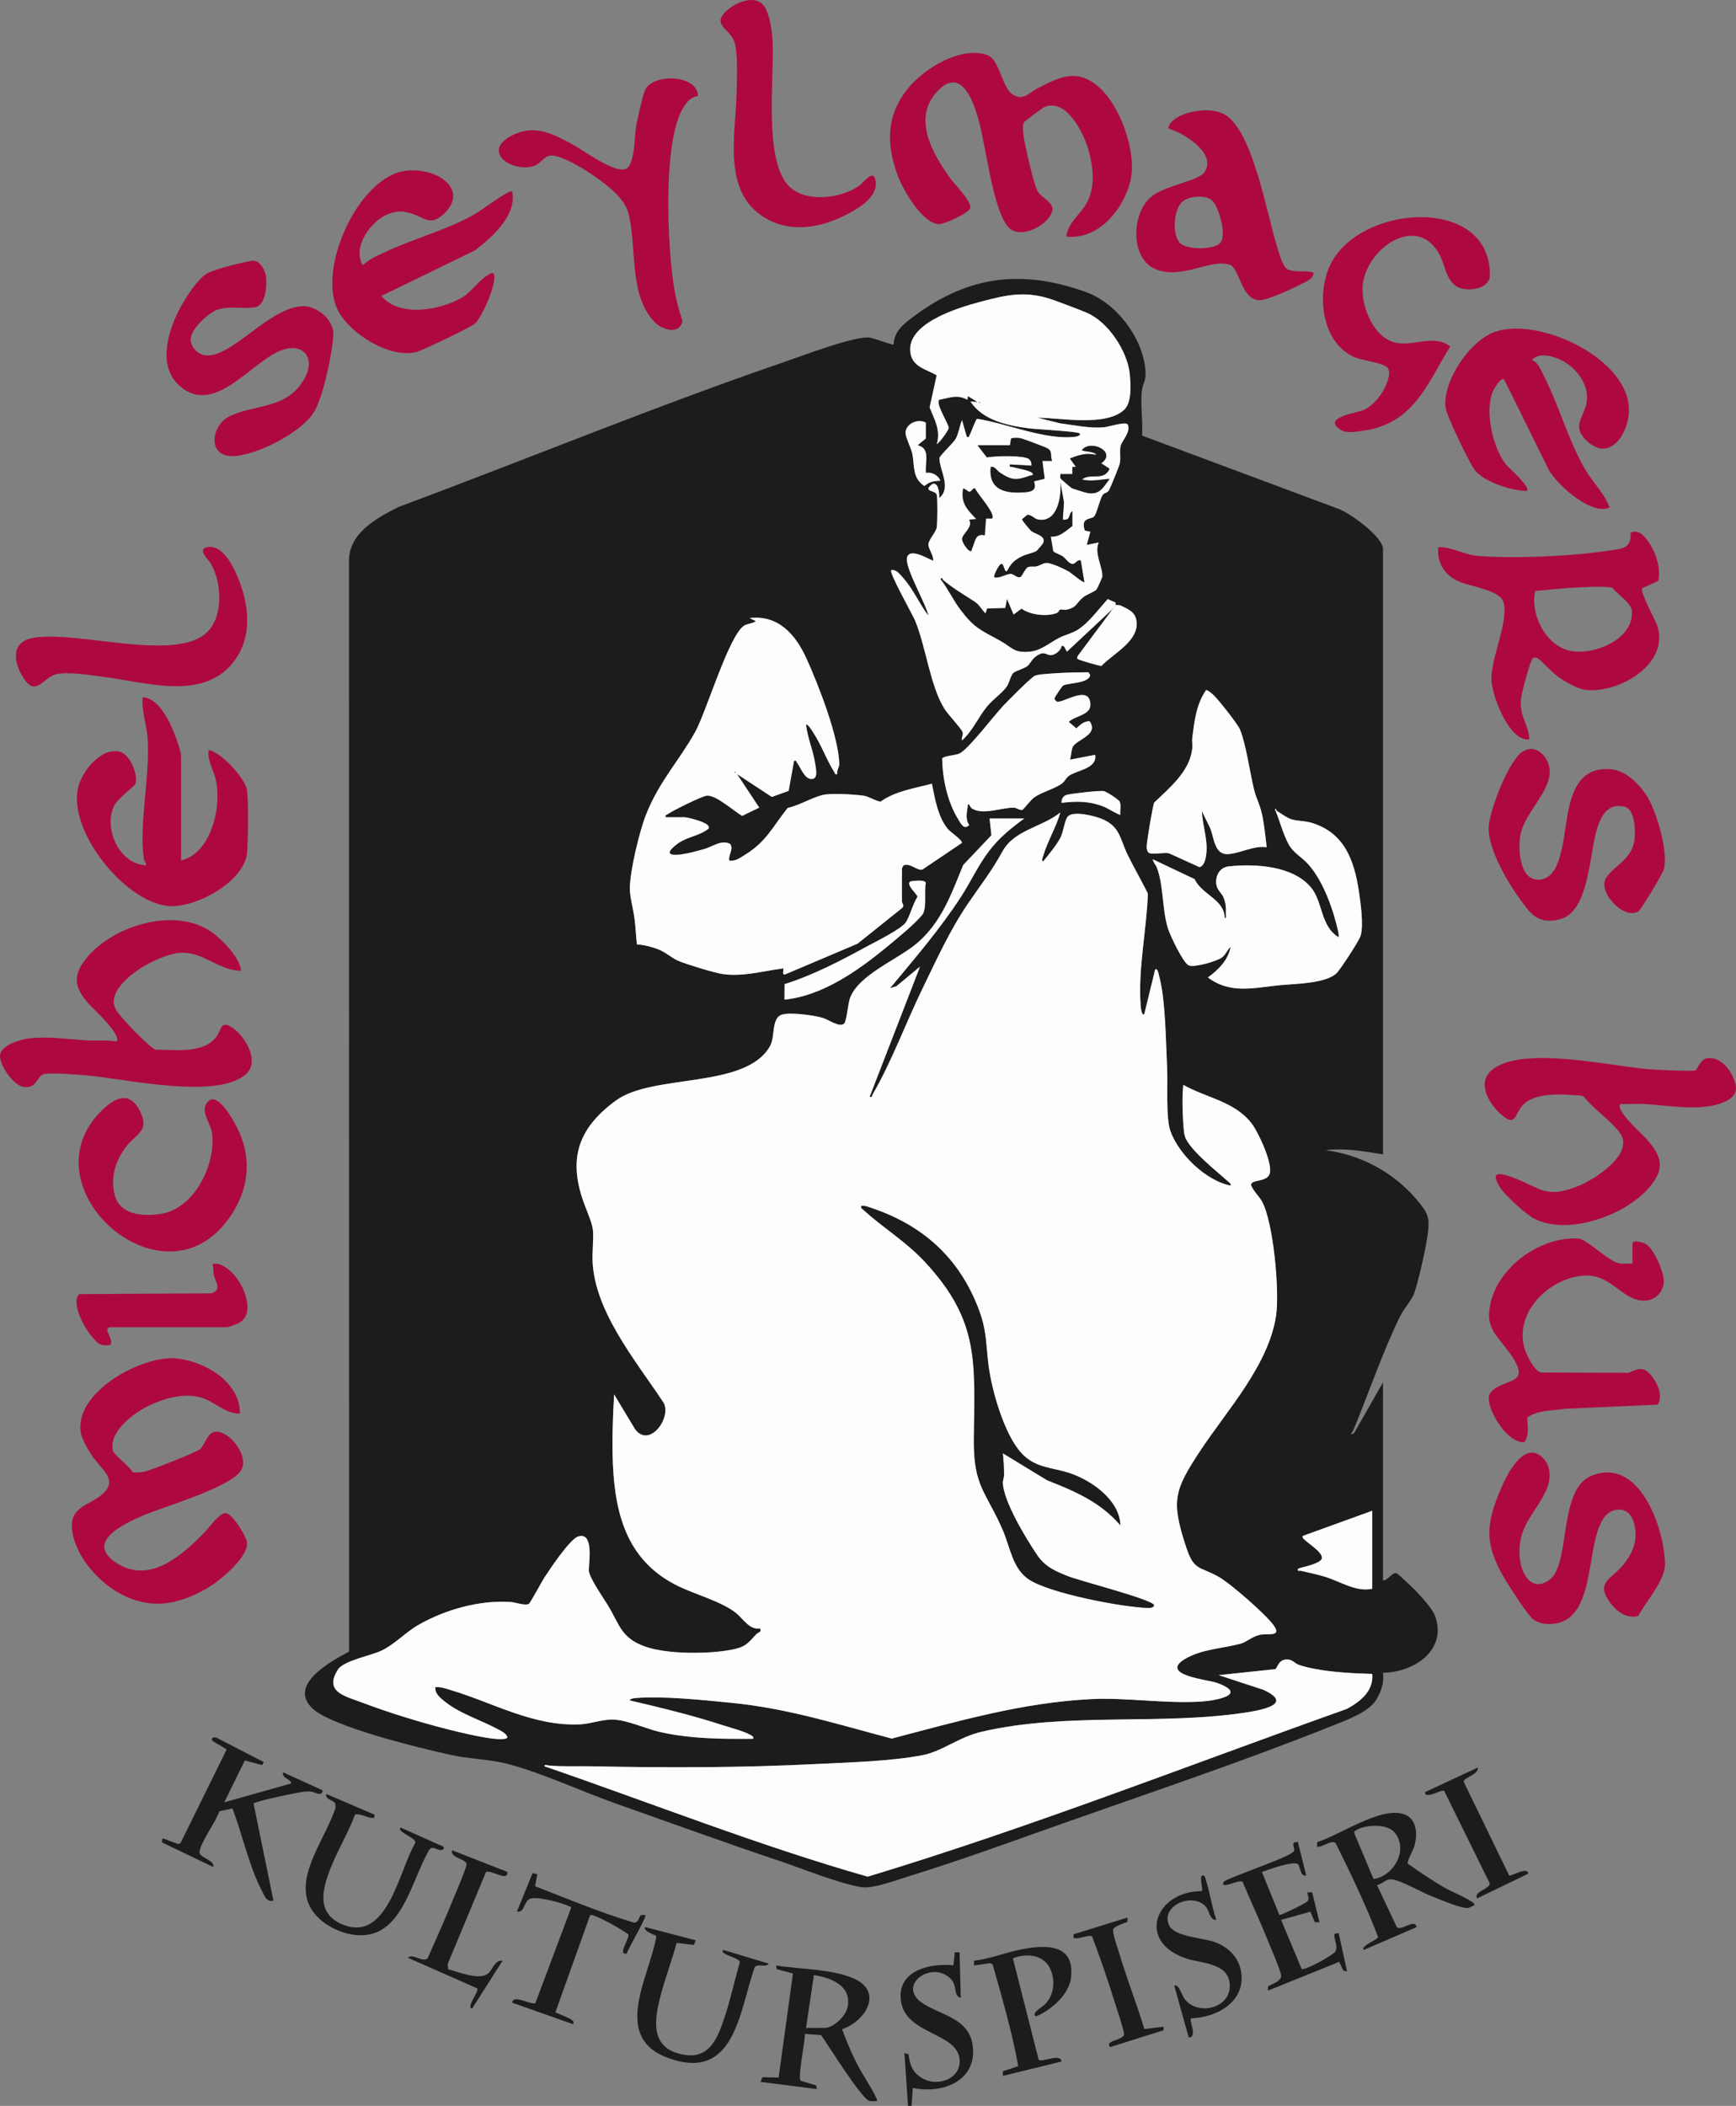 <?xml version="1.0" encoding="UTF-8"?> <svg xmlns="http://www.w3.org/2000/svg" id="Layer_2" data-name="Layer 2" viewBox="0 0 1447.24 1755.13"><rect x="0" y="0" width="1447.24" height="1755.13" fill="#808080" stroke="none"/><defs><style> .cls-1 { fill: #1e1c1b; } .cls-2 { fill: #fefdfd; } .cls-3 { fill: #ae0841; } </style></defs><g id="Layer_1-2" data-name="Layer 1"><g><path class="cls-1" d="M1152.97,1317.12c4.16.28,7.33-6.89,11.29-5.86,1.34.35,13.74,12.28,15.75,14.35,4.63,4.76,13.98,15,16.18,20.8,10.92,28.8-17.65,47.57-43.23,47.72,1.02,8.31-1.44,15.75-5.79,22.7-6.69,10.67-26.2,17.37-37.94,22.07-70.8,28.32-146.6,53.83-218.75,79.25-43.22,15.23-87.28,31.48-131,45-10.01,3.09-31.38,11.11-40.78,9.74-18.25-2.66-49.54-15.44-68.27-21.72-45.83-15.35-91.39-31.93-136.98-48.02-28.26-9.98-64.45-26.81-92.42-33.58-13.9-3.36-30.3-3.68-45.07-6.93-24.24-5.34-100.23-23.57-115.88-39.12-19.97-19.84,16.28-39.15,30.93-47.06l-.08-909.87c.51-22.69,23.29-34.93,41.06-43.94,107.87-40.16,214.52-84.23,323.47-121.53,13.98-4.79,57.8-21.51,69.78-19.74,2.95.44,19,6.49,19.73,5.76.31-11.8,10.08-18.52,18.69-24.82,44.8-32.81,89.12-37.75,141.56-18.93,25.35,9.1,46.97,37.46,49.63,64.37.98,9.92-2.09,11.22-2.9,17.85-1.4,11.43,1,25.68.13,37.43l164.25,61.24c9.36,3.55,36.64,23.14,36.64,33.36v504.5c-15.86-2.63-31.85-5.49-48.01-3.5,28.89,3.61,56.04,18,75.04,39.97,11.27,13.03,12.41,16.31,9.68,33.73-1.79,11.43-7.05,34.57-10.64,45.36-1.8,5.4-8.74,13.07-11.78,19.22-13.97,28.35-25.95,63.16-38.12,92.88-.82,2-1.94,4.05-3.17,5.83l2.84-1.16,24.15-42.35v165ZM929.97,504.12c-.19-.15.25-1.61-.03-1.96-.22-.27-5.38-2.08-6.34-2.97-7.63,8.32-15.66,19.67-25.29,25.77-4.71,2.98-10.47,4.1-15.36,6.64-8.14,4.22-14.81,10.57-24.48,11.51-13.48,1.31-14.67-3.59-24.82-9.16-16.15-8.87-21.45-10.44-33.09-25.91-6.07-8.07-10.32-17.46-16.58-25.42,1.67-2.24,1.81.39,2.12.65,9.65,7.91,16.95,11.89,26.83,18.4,3.39,2.23,5.71,6.62,8.56,9.45l1.48-4,15.07-.43,1.44-7.57,5.51,13.01,6.63-4.9c7.18,5.32,20.62,6.71,28.85,3.88,2.56-.88,2.3-2.79,3.2-3,1.61-.39,3.88.36,5.72-.05,8.8-2.01,7.74-5.62,13.67-10.33,2.65-2.11,9.87-4.89,10.97-6.3.66-.85,4.84-9.9,4.9-10.84.54-8.05-7.03-19.38-2.96-28.45l-9.99,1.99,3-10.99-4.58-.94c-3.96-11.29,5.4-9.24,7.67-11.71s4.96-15.18,7.45-18.31c1.35-1.7,3.3-1.09,4.77-3.31,1.32-1.99,8.74-20.21,9.24-22.68.97-4.85-.33-10,.65-14.35,1.04-4.61,8.94-11.87,5.89-18.12-1.86-2.52-16.09,2.07-19.62,2.39-11.96,1.08-24.82-1.8-36.67-3.3l-18.81-4.67c19.1.05,57.69,7.73,72.53-6.97,6.12-6.06,5.17-21.08,4.34-29.42-1.91-19.09-17.98-43.56-35.9-51.1-7.79-3.28-17.92-7-26-10-23.66-8.8-39.48-5.31-62.99.97-18.35,4.91-64.22,18.47-57.52,44.54,2.57,9.99,13.81,12.07,21.45,16.59l-5.9,26.81c4.12,10.32,9.38,18.93,5.99,30.56,2.43-1.28,9.89-11.59,9.95-13.49.1-3.2-11.18-20.05-7.91-23.47,8.86-1.54,14.67-4.73,23.44-.02l.52-3.02,8,4.99-5.99-.5c10.49,15.83,30.91,20,48.64,22.36,5.69.76,40.89,2.57,42.35,4.16,1.75,1.9-2.78,2.79-3.58,2.88-25.11,2.95-56.89-11.12-81.8-14.97-1.15.18-5.15,11.87-6.36,13.8-.65,1.03.06,1.75-2.25,1.28l-3.99-14c-1.79,4.42-2.97,11.37-5.14,15.37s-13.1,13.74-13.71,16.32c.37,11.1,10.24,24.57-.15,33.31.27-3.15-.51-13.15-5.31-11.89-.77.2-3.51,2.82-3.65,3.46-.71,3.18,6.24,2.21,6.96,5.91s.55,23.13-.07,26.96-6.68,10-6.94,14.13c-.22,3.44,4.5,9.31,3.99,13.42-.84.89-19.63-11.99-21.83-2.3-1.9,8.37,15.94,38.38,17.82,48.3-7.64-9.98-12.54-22.05-21.02-31.47-2.63-2.93-5.73-7.26-9.97-6.52-2.11,1.87,17.82,37.13,19.76,41.73,9.27,22.03,12.66,55.13,24.83,74.17,3.06,4.79,13.51,15.69,14.94,19.11.74,1.77-1.14,4.83-.52,6.97,8.81-7.84,13.65-19.5,21.01-28.48,4.5-5.49,12.67-11.09,16.41-16.59,2.07-3.03,3.37-9.65,5.62-11.38s9.06-3.61,11.48-5.52c1.86-1.47,3.76-5.45,6.44-7.56,8.79-6.88,8.97,0,15.06-1.92,2.81-.89,6.98-4.3,6.98-7.55l2.06.61,2.43,4.37,38.5-35.98-28.84,38.67c-.6,1.05-1.66,2.06-.74,3.38.6.85,18.75,6.12,19.85,5.81,9.3-9.75,29.11-19.58,29.35-34.52.15-9.34-5.17-11.95-12.91-15.57-1.65-.78-4.53-.62-4.72-.77ZM771.83,352.26c-6.44-3.64-16.63.66-16.93,8.38-.15,3.72,4.87,12.95,5.81,18.23,1.73,9.67-.16,19.57,9.89,26.17,4.53-3.72,7.6-4.09,13.37-4.44-1.92-4.54-7.15-7.33-12.02-6.48-1.15-8.53,4.2-20.49-6.99-23.02l6.84-5.64.02-13.2ZM751.97,751.62c-.17-9.32,0-18.68,0-28,0-.37,1.02-1.61,1.17-2.34,5.65-2.5,11.46,4.65,15.84,3.43l32.94-22.21c.49-2.34-9.65-9.17-11.49-11.34-8.49-10.03-11.01-25.48-13.51-38.02-14.25,3.79-30.36,6.1-42.67,14.83-2.08.54-10.33-4.28-13.87-4.78-7.91-1.12-24.27-2.06-31.94-1.11-9.05,1.12-22.22,9.38-31.76,11.24-12.22,15.27-17.77,28.14-35.19,38.81-4.28,2.62-8.16,5.93-13.52,4.98-.87-4.96,3.92-9.22.76-13.76-7.1-3.76-14.47,2.13-20.97,4.04-5.58,1.64-24.37,7.08-28.81,4.25-2.98-1.9,4.69-7.63,6.3-8.76,8.29-5.82,18.29-6.31,25.63-12.44.73-2.76-2.82-4.06-4.7-5.04-2.76-1.43-12.98-4.3-15.7-4.3h-15.5c-.56-2.32.43-1.65,1.26-2.29,3.63-2.84,29.51-15.66,33.28-15.76,7.92-.21,22.12,12.84,29.21,16.91l14.24-6.88-18.51-27.96,29,19.06,14.03-5.06,4.49-25.01c2.3-.58,1.64.44,2.29,1.26,2.72,3.49,6.17,12.96,11.25,13.76,6.98,1.1,4.78-7.88,4.16-12.23-1.59-11.1-6.38-21.62-7.7-32.79,1.37-1.56,5.8,6.12,6.42,7.07,6.54,10.03,11.09,23.01,17.34,32.63.63.97-.11,1.79,2.24,1.29-.58-2.92,1.75-5.77,1.7-8.33-.41-22.64-17.68-66.84-27.52-88.35-8.99-19.64-23.4-36.19-47.17-33.32l4.99,2.48c-.65,1.49-7.09,2.34-9.34,3.66-12.82,7.49-31.75,72.08-41.13,88.87-13.5,24.15-30.14,41.36-41,69-5.44,13.84-13.47,47.16-13.41,61.59.03,6.8,2.78,16.83,3.77,24.02s1.28,14.97,2.14,22.36c5.7.35,12.14,1.93,17.51,3.99,6.73,2.59,11.29,7.32,17.19,9.81,6.64,2.8,30.24,10.03,37.05,10.95,17.01,2.31,33.63-2.65,50.24-4.75.66.66-1.46,5.74,1.49,5.02l60.41-25.6,36.66-29.33c2.97-2.05.45-4.39.43-5.58ZM886.25,571.4c3.7-2.36,21.97-1.63,22.6-8.94l-1.53-2.19c-9.02.15-18.89.17-27.83.86-4,.31-14.25.76-16.88,2.12-3.54,1.82-22.13,20.66-26.14,24.86-7.54,7.89-29.64,37.1-36.95,40.05-3.36,1.35-12.81,1.87-14.06,3.95.33,17.21,4.33,35.92,13.36,50.68,2.18,3.56,4.79,9.25,9.18,4.8-3.7-5.39-1.64-11.48-1-17.47,1.79.55,1.45,2.57,3.6,3.88,9.25,5.63,25.31-1.32,34.82-.83,2.22.12,5.04,2.4,6.91,1.84.68-.2,7.29-8.61,9.72-10.34,6.42-4.55,17.24-7.24,23.29-11.71,2.51-1.86,3.23-4.44,5.7-6.3,6.46-4.85,23.86-5.87,21.95-17.56l-21,4c1.14-3.05,1.03-8.36,2.54-10.95,3.53-6.07,21.79-9.79,13.82-21.12-4.62-.07-7.9,3.11-11.01,5.98l-6.36-5.39c5.51-5.25,18.7-5.64,18.06-15-1.14-16.6-23.68.16-28.04-1.97-.66-.32-1.74-1.53-1.92-2.25-.26-1.03,6.36-10.5,7.18-11.02ZM958.47,711.12c3.73,1.05,11.68-.77,16,0l25.52,11.6c4.18-1.1,5.27-7.6,5.7-11.38,1.31-11.59-3.31-23.59-3.71-35.22l6.74,13.75c3.36,7.47,3.34,22.17,14.47,21.98,9.63-.16,22.15-7.48,32.79-5.73-1.14-9.52-2.07-19.91-4.3-29.21-1.51-6.28-4.68-12.56-6.22-18.78-3.52-14.21-6.59-37.71-11.78-50.22-1.87-4.51-17.22-23.79-21.18-27.82-1.34-1.36-5.3-4.96-7.01-4.99-8.18,11.66-9.72,25.75-11.51,39.53-.41,3.15.31,6.6-.12,9.88-2.43,18.87-18.9,32.03-31.63,44.37-1.35,3.03-6.28,32.84-6.31,36.8-.01,1.86.6,4.89,2.54,5.43ZM933.97,679.12c-.39-3.29.85-7.99-.51-10.98-.82-1.81-11.02-8.32-13.21-8.78-3.33-.7-26.38,1.97-30.56,2.98-3.25.79-4.93,3.53-4.71,6.78,13.08-1.54,23.67-1.51,35.98,3.52,1.85.76,12.51,7.04,13.01,6.48ZM1064.31,675.72c-.52-.33-.18-2.81-1.35-1.09,3.78,8.99,6.63,20.33,11.19,28.81,4.05,7.55,11.09,10.7,16.8,17.2,12.3,14.01,20.54,37.31,24.58,55.42.38,1.68.62,3.32.44,5.05-15.28-9.11-13.03-29.5-23.02-41.47-15.2-18.22-46.57-19.9-68.54-17.59-7.37.78-11.21,7.44-10.46,14.58.55,5.24,4.08,7.01,5.92,11.09,2.04,4.52,2.3,9,2.1,13.91-.05,1.21.76,3.71-.99,3.48-.21-15.6-19.02-19.34-25.08-32.43l-34.93-16.56c.4,2.64,2.48,4.38,3.48,7.01,5.76,15,4.12,34.17,9.25,50.75,1.76,5.7,12.59,28.57,17.29,30.72,4.35,1.98,23.15-3.38,27.49-6.47,3.53-2.52,4.46-6.38,7.48-9.01-2.19,11.1-10.13,19.1-18.97,25.5,18.64,14.13,38.52,8.6,59.48,6.5,12.16-1.22,40.06-1.24,48.34-10.66,3.49-3.97,18.04-26.03,19.45-30.55,2.71-8.68,0-27.58-1.44-37.16-3.88-25.7-11.93-48.51-39.08-56.92-6-1.86-12.26-1.35-17.77-3.23-2.96-1.01-8.69-4.98-11.67-6.9ZM853.97,682.12h-29l1.52,13.97-23.5,24.78c-9.92,24.16-18.01,47.7-38.55,65.23-15.82,13.5-49.11,26.32-55.95,46.05-1.55,4.48-2.71,19.29-4.92,21.07-3.88,3.13-12.86-3.42-17.39-4.81-7.46-2.3-27.19-5-34.27-2.84-9.02,2.75-5.56,18.26-9.91,26.09-20.16,36.23-97.31,22.73-128.51,45.49-32.58,23.77-40.5,50.17-25.54,88.49,8.22,21.05,6.66,17.65,6.02,40-1.27,44.4,36.08,88.14,59.38,123.59,6.49,12.54-11.94,37.92-23.91,21.91l-17.48-29.01c-1.1,19-1.87,39.4-1,58.48,1.99,43.57,12.88,81.12,54.63,101.37,14.3,6.93,35.64,12.63,47.84,22.16,5.99,4.69,11.28,14.45,19.96,12.96,2.29,2.95-1.36,3.24-2.97,4.96-7.13,7.68-9.08,10.59-20.24,12.78-19.29,3.79-54.33,4.01-72.75-2.71-19.55-7.13-20.82-17.79-30.31-33.69-3.83-6.42-16.26-23.88-16.26-29.83,0-6.25,4.44-32.39-8.96-28.06-6.89,2.23-23.84,27.63-28.36,34.65-1.96,3.04-11.51,20.78-12.57,21.42-3.07,1.87-11.43-1.29-15.48-1.54-25.95-1.64-54.39,6.33-76.84,19.23-10.48,6.02-19.75,16.15-30.65,21.35-8.87,4.23-31.49,8.28-36.26,15.74-12.02,18.8,6.03,22.18,20.7,27.73,21.67,8.21,46.83,15.93,69.3,21.7,7.12,1.83,47.7,12.25,51.21,7.27-.19-3.24-5.58-5.7-8.32-7.17-14.42-7.72-31.07-12.6-44.01-22.99-3.67-2.95-8.32-6.58-7.67-11.82,4.54-.46,8.77,1.2,13.02,2.47,35.38,10.57,68.5,30.22,107.47,28.51,9.04-.4,19.03-4.37,27.98-3.98,12.31.54,27.02,7.74,39.52,10.51,25.19,5.56,51.3,5.7,77,5.49.39-1.98-.93-2.38-2.3-3.19-5.16-3.06-16.72-6.04-22.93-8.07-25.49-8.31-51.68-14.6-77.76-20.75.16-1.6,4.3-1.88,5.5-1.98,22.35-1.83,56.05,1.75,78.98,3.99,47.34,4.63,88.44,17.84,134,29.82,54.58-14.31,109.12-30.08,165.96-32.87,29.79-1.46,60.98,3.82,91.09,2.09,12.69-.73,41.39-5.83,13.67-15.77-6.45-2.31-48.53-6.49-26.25-19.81,13.79-8.25,31.34-8.66,46.29-12.71,5.21-1.41,9.46-5.85,15.69-7.31,6.96-1.63,19.56,2.19,11.57-8.47-6.9-9.21-35.78-34.56-45.85-40.15-16.26-9.02-20.22-4.58-26.93-25.07-12.57-38.36-9.68-46.99,11.85-79.68,22.32-33.89,57.04-71.26,63.28-112.72,3-19.93-2.06-77.35-11.68-95.05-2.65-4.88-7.28-8.59-9.19-13.86.13-4.93,13.25-2.09,15.56-9.41,2.68-8.49-9.43-34.6-15.14-41.96-14.29-18.42-37.56-21.16-56.92-32.08-.69,6.71-.76,13.78-.53,20.53.17,5.17.58,18.01,1.82,22.18,3.27,11.02,27.15,29.73,36.13,37.87,1.11,1.01,2.51,1.48,2.09,3.4-20.59-4.06-43.12-25.87-50.17-45.32-4.02-11.09-2.12-38.84-2.78-52.22-1.06-21.27-1.28-57.79-6.71-77.29-.26-.94-1.19-7.1-3.31-5.17l-9.03,36.99c-2.16,2.13-2.89-5.56-2.97-6.51-2.51-29.63,4.97-64.04,5.96-93.91-5.39-10.86-11.49-21.33-16.83-32.22-6.55-13.35-6.17-23.8-21.88-30.12-5.88-2.36-24.02-7.08-28.31-1.53-2.42,3.14-3.41,12.38-5.74,17-3.32,6.58-9.99,14.46-14.71,20.29-1.2-.97-.18-3.55.19-4.81,3.65-12.28,10.81-23.8,14.3-36.19-15.3,12.38-38.32,14.49-48.16,32.33-9.49,17.22-17.8,27.47-28.65,43.35-15.15,22.19-26.29,46.81-38.04,70.96-13.59,27.92-26.31,62.23-41.65,88.38-.76,1.3.18,2.52-2.49,1.96l42.01-108.48-19.69,16.31-5.32,1.68c20.29-24.42,41.68-49.32,59.02-75.98,8.26-12.7,14.74-26.99,24.01-38.99,8.33-10.77,18.07-18.58,28.96-26.54ZM768.62,762.77c4.48-5.29,1.53-19.66,3.22-27.01-.95-2.83-10.14-1.66-12.9-1.18-4.16,2.75,6.06,10.86,5.88,12.85-3.85,6.26-5.78,14.5-9.29,20.74-3.25,5.78-25.35,16.55-32.53,20.47-22.1,12.05-44.88,23.97-68.92,31.58l-.11,12.91c31.64-3.13,61.51-24.27,85.48-44.03,8.42-6.95,22.4-18.33,29.17-26.33ZM1143.97,1259.12l-58,21.01c-.32,1.4.21,1.64.97,2.51,3.21,3.66,15.54,10.68,15.1,15.95-.61,5.1-19.72,7.97-20.08,9.04-.43,2.39,1.11,1.18,2.45,1.51,6.73,1.65,13.43,2.93,20.07,4.96,12.87,3.94,26.16,13.01,39.48,10.02v-65ZM1143.98,1395.12c-15.53-.42-32.95-1.34-48.23-4.27-3.69-.71-9.33-1.98-12.77-3.23-4.09-1.49-5.8-5.19-11.41-4.48-5.97.76-6.92,7.45-8.32,7.98l-47.26,5.01,37.26,12.23c24.97,11.42.23,16.54-12.9,18.63-71.61,11.39-149.85-.35-221.74,16.26-19.31,4.46-32.9,16.33-49.44,19.56-26.13,5.1-60.6,5.99-87.64,7.36-63.02,3.19-125.94,3.23-189,1.92-11.87-.25-23.51.45-35.33-.67-1.1-.1-3.41-1.18-3.2.7,89.67,30.84,178.1,65.91,269.36,91.96,135-40.81,266.5-92.49,399.32-139.76,11.25-5.98,22.65-14.94,21.32-29.19Z"></path><path class="cls-1" d="M928.97,505.12l1-1-1,1Z"></path><path class="cls-1" d="M927.97,507.12l1-2-1,2Z"></path><path class="cls-3" d="M199.98,1178.12c-12.23.36-20.98-10.06-32.2-13.3-13.99-4.04-29.55.23-42.48,6.13-12.65,5.78-34.42,21.52-31.31,37.64.82,4.27,14.38,13.44,16.69,18.54,3.15.12,6.22.13,9.34-.47,5.08-.98,44.32-16.47,46.96-19.04,2.97-2.91,5.4-9.9,8.48-12.52,10.63-9.07,34.45,17.72,25.06,31.06-10,14.2-64.37,29.51-82.53,37.47-13.9,6.1-46.18,20.89-22.74,37.72,28.69,20.6,56.42-5.06,75.76-24.7,3.76-3.82,11.98-16.06,17.38-15.53s16.6,18.85,17.43,23.76c2.16,12.72-23.6,33.41-33.53,39.05-24.22,13.76-46.56,17.87-71.97,4.36-19.24-10.23-39.86-33.91-40.4-56.65-.37-15.62,14.71-17.48,24.54-25.54,15.41-12.64-.4-21.59-7.89-33.06-3.28-5.03-8.48-13.87-9.32-19.67-4.82-33.33,50.76-63.65,79.22-61.23,23.67,2.01,53.88,19.4,53.52,45.99Z"></path><path class="cls-3" d="M888.98,197.12c1.27-12.17,13-19.22,17.87-29.62,6.22-13.28,4.47-27.86.84-41.59s-18.34-44.73-37.06-36.63c-1.64.71-16.7,11.88-17.14,12.86-1.04,2.3-.63,6.76-.39,9.37.68,7.26,9,44.02,12.35,48.64,4.7,6.48,17.08,9.59,9.53,20.48-6.68,9.63-26.71,19.31-35.44,7.43-12.77-17.39-17.63-68.29-24.65-91.35-4.33-14.24-13.9-39.52-31.95-22.11-23.63,22.8-5.61,53.43,9.61,74.45,3.5,4.83,17.74,18.93,16.28,24.35-1.17,4.31-22.01,13.64-26.2,13.44-13.61-.66-29.28-27.87-33.68-39.19-10.31-26.53-10.47-51.26,8.04-74,13.65-16.77,43.63-35.22,65.82-27.86,10.7,3.55,12.25,26.82,21.21,32.79s13.38-1.11,20.93-4.97c18.03-9.22,32.31-16.69,50.03-1.99,18.79,15.58,32.87,54.79,27.52,78.55-5.38,23.89-26.74,50.12-53.53,46.96Z"></path><path class="cls-3" d="M1369.07,490.21c-2.3,2.64,10.76,26.25,12.38,30.93,10.92,31.65-30.66,56.21-57.97,53.96-9.11-.75-19.78-7.5-27-13-3.34-2.55-12.54-12.55-14.53-13.48-1.33-.62-2.75-.96-4.04-.06-2.16,1.5-9.41,29.03-9.84,33.16-1.6,15.29,5.42,20.65,6.85,32.96.29,2.45-2.6,1.6-4.22,1.21-14.38-3.51-27.18-36.65-27.36-50.1-.23-18.07,15.03-49.29,9.85-64.39-3.29-9.58-27.55-12.68-36.49-16.51-12.19-5.21-18.81-15.38-17.74-28.77,10.74-.71,21.13,5.99,31.51,7,29.04,2.82,80.85.47,109.85-4.13,11.01-1.75,19.76-.82,19.08-14.92,6.88-3.86,13.1,4.43,16.37,9.76,5.32,8.67,8.7,20.13,6.71,30.31l-13.41,6.08ZM1318.77,489.41c-12.93.52-26.03,1.89-38.86,3.14-4.35,18.38,7.54,43.04,26.09,49.04,19.94,6.45,56.7-8.17,54.41-32.63-.61-6.52-12.36-13.98-16.46-19.33-8.33-1.03-16.84-.56-25.19-.22Z"></path><path class="cls-3" d="M150.97,717.12c25.83-6.06,34.49-47.06,28.5-69-2.05-7.5-6.79-14.6-5.5-22.99,10.57,1.84,29.77,22.96,31.77,32.72,1.63,7.97,1.18,44.73.11,53.66-2.87,24.04-43.98,45.99-66.28,43.51-36.26-4.03-83.3-62.94-74.33-99.12,3.31-13.36,19.34-33.49,34.76-29.3,8.41,2.29,15.47,19.08,12.81,26.86-.5,1.46-14.22,12-17.03,16.97-10.53,18.67,3.45,50.33,26.18,50.68-.14-2.26-1.69-2.84-2.05-5.44-4.16-30.22,5.44-68.78,3.09-101.09-.81-11.11-5.18-22.13-4.03-33.46,9.71.45,16.61,10.72,21.02,18.47,3.38,5.93,10.97,24.8,10.97,31.03v86.5Z"></path><path class="cls-3" d="M200.97,809.11c-18.6-.15-31.38-16.07-50.54-15.03-8.34.45-20.06,5.52-27.48,9.51-12.19,6.55-36.84,24.5-24.95,39.99,5.63,7.34,19.32,21.67,26.45,27.55,1.67,1.37,3.25,2.85,5.27,3.73,15.66-.06,40.18,3.67,50.69-10.82,4.35-6,3.39-14.19,13.5-7.37,10.33,6.98,22.99,27.87,11.31,38.45-24.42,22.11-102.6,3.45-134.75.99-8.43-.64-25.32-2.07-33.04-1.06-6.81.9-5.97,11.76-16.83,11.01-8.95-.61-21.12-18.14-20.58-26.41.58-8.72,17.63-13.48,24.73-14.28,15.96-1.8,31.91.83,47.73,1.71,8.18.46,16.38-.58,24.49,1.01,5.27-5.32-20.22-28.16-23.51-31.98-11.2-13.03-13.19-22.54-1.9-36.93,22.23-28.32,77.58-45.09,107.88-20.06,8.07,6.66,20.48,19.32,21.52,29.96Z"></path><path class="cls-3" d="M1413.82,891.96c.78-.49,3.86-8.87,8.67-9.81,9.83-1.92,17.69,6.18,21.66,14.3,4.36,8.95,5.11,15.74-4.48,20.87-18.69,10-48.71,3.81-69.15,2.76-6.47-.33-13.07.32-19.55.04-4.9,5,18.17,25.16,21.52,28.99,12.68,14.48,16.16,24.41,2.46,40.48-19.71,23.12-66.76,40.31-95.35,26.41-6.83-3.32-24.27-19.2-28.46-25.5-9.5-14.28-1.74-13.55,10.1-9.14,23.28,8.67,27.46,18.33,55.27,6.79,12.61-5.23,42.46-24.08,35.71-40.77-3.79-9.37-25.26-24.1-31.69-33.31l-2.07-.93c-14.61-1.01-38.8-3.6-49.51,8.46-6.26,7.05-5.2,18.38-17.87,6.92-10.8-9.77-20.88-27.74-5.44-38.23,26.89-18.27,96.26-1.84,128.84.83,5.21.43,37.4,2.09,39.34.85Z"></path><path class="cls-3" d="M1276.97,300.11c4.78,1.19,7.03,7.21,9.18,11.33,13.25,25.41,20.86,54.86,35.3,79.7,6.4,11.01,16.06,19.87,20.52,31.97-1.52.24-2.93.9-4.5,1.03-15.14,1.19-38.5-19.68-46.03-31.98l-37.51-76c-2.91-1.94-8.7,8.25-9.67,10.75-6.41,16.5.23,46.47,11.21,60.23,2.06,2.58,20.92,18.77,17.51,21.98-12.43.16-37.2-7.78-44.19-18.3-4.79-7.21-23.3-44.93-23.84-52.15-1.65-21.94,20.46-54.66,41.06-62.03,36.97-13.23,114.15,22.88,111.96,66.96-.93,18.78-16.5,42.01-35.47,23.51-13.5-13.16-.34-19.89.52-34.45s-11.33-28.98-25-34.07c-6.68-2.49-15.74-4.4-21.04,1.52Z"></path><path class="cls-3" d="M337.73,142.38c12.08-1.65,28.89,1.76,36.67,11.81s.9,20.64-7.94,26.93c-9.03,6.43-14.5-.67-23.74-3.25-7.48-2.09-10.78-2.4-18.29.22-14.73,5.15-31.33,27.94-21.96,43.02,4.89-5.05,12.4-8.15,18.82-11.16,22.6-10.6,47.15-17.13,69.37-28.63,12.29-6.36,22.06-15.42,34.27-21.76l2.06.04c4.16,19.65-16.79,38.17-30.99,49.06l-78.02,37.97c15.01,18.16,48.58,11.87,66.65,1.67,8.36-4.72,13.32-13.49,21.42-18.58,1.23-.78,4.07-3.18,5.44-1.62,3.7,6.49-9.73,36.33-15.48,41.58-3.27,2.98-44.23,22.56-49.23,23.77-21.99,5.33-54.39-14.96-64.64-33.99-18.57-34.46,16.48-111.71,55.58-117.06Z"></path><path class="cls-3" d="M1274.74,624.32c8.51-1.16,15.21,7.1,16.79,14.75,3.85,18.64-20.17,37.2-23.91,56.2-2.31,11.74-1.1,39.14,15.84,37.88,13.03-.97,16.78-17.33,19.05-27.99,5.31-24.94,3.88-67.59,40.96-64.02,12.48,1.2,24.25,13.37,30.31,23.68,7.58,12.89,17.23,45.68,13.25,59.85-.99,3.53-19.14,33.75-21.09,34.91-12.5,7.46-34.43-16.73-26.97-27.97,6.41-9.66,19.34-14.63,22.94-28.05,2.02-7.53,1.93-29.06-7.65-31.23-15.76-3.56-20.69,10.26-23.99,22.58-5.07,18.89-6.27,63.59-28.3,70.7-10.62,3.43-20.13,2.11-27.41-6.58-13.02-15.53-34.07-48.8-33.51-69.25.37-13.55,16.69-56.52,28.58-63.51,1.27-.74,3.72-1.76,5.12-1.95Z"></path><path class="cls-3" d="M210.76,217.31c5.54-.59,10.2,7.52,10.95,12.58.99,6.77.01,24.13-8.45,26.02-9.18,2.05-20.44-1.21-31.1,1.9-8.16,2.38-22.93,16.25-23.23,24.85-.22,6.43,6.23,12.96,12.54,13.51,22.18,1.95,52.92-40.27,81.16-40.97,11.51-.28,25.59,11.28,25.26,23.27-.39,14.41-8.48,51.94-15.73,64.35-10.14,17.34-46.99,36.01-66.71,37.29-23.28,1.51-19.94-25.88-3.48-33.48,22.52-10.4,49.68-5.36,63.18-33.82,6.76-14.26-1.73-25.74-17-22-25.57,6.27-56.06,54.52-85.51,33.14-20.49-14.87-14.47-41.36-5.53-61.19,4.33-9.59,17.13-30.98,26.58-35.42,7.01-3.3,29.36-9.21,37.07-10.03Z"></path><path class="cls-3" d="M1285.63,1214.47c8.14,7.54,7.39,19.44,2.87,28.67-10.02,20.44-23.91,29.46-21.5,55.46,1.2,13,9.61,28.52,24.34,18.37,18.52-12.76,7.23-75.12,35.12-86.88,40.17-16.93,61.18,43.77,61.59,73.5.19,13.75-16.2,31.24-22.27,43.31-10.08,2.26-18.04-3.75-23.63-11.46-11.92-16.44.44-19.06,9.85-29.8s14.74-23.41,9.47-38.52c-4.21-12.04-18.18-11.49-24.69-1.7-16.63,25.02-4.3,93.35-50.33,87.72-2.48-.3-6.49-2.08-8.42-3.58-4.39-3.4-19.86-27.43-23.47-33.53-17.19-29.01-16.19-45.19-3.07-75.9,4.78-11.2,19.04-39.66,34.14-25.67Z"></path><path class="cls-3" d="M1360.97,1053.12v-17.5c1.89-2.07,8.61-.19,10.92,1.08,6.81,3.74,15.14,23.24,15.16,30.92.03,9.62-7.93,16.87-17.42,16.42-17.34-.83-26.75-21.91-48.2-20.95-28.86,1.29-58.78,29.69-50.75,59.83,1.49,5.61,8.09,19.67,14.01,20.99l72.83.26c7.79-3.21,12.08-5.67,18.43,1.48,5.29,5.95,10.95,17.46,6.06,25.02l-77.53,3.47c-10.58,1.75-22.1.87-31.3,7.19.16,7.3,2.06,14.04-2.4,20.62-13.78,1.11-29.87-25.13-29.64-36.35s19.1-12.39,23.54-17.75c7.02-8.48-14.53-29.47-18.9-37.02-5.01-8.66-5.3-14.03-3.36-23.75,6.31-31.62,42.84-57.47,74.81-54.71,9.11,3.8,23.22,17.76,31.69,20.31,3.73,1.12,8.18.15,12.05.45Z"></path><path class="cls-3" d="M1094.98,227.13c.25,5.08-5.74,7.36-9.96,9.54-7.05,3.64-28.59,13.87-35.51,13.5-14.98-.8-16.01-26.95-24.48-29.6-15.82-4.95-38.79,11.94-60.33,4.33-22.94-8.1-21.66-46.74-5.2-60.76,11.12-9.47,39.27-13.14,44.48-20.52,11.11-15.73-17.49-33.03-29.96-36.55.24-5.28,7.33-9.62,11.97-11.44,10.57-4.15,26.45-5.92,36.32.65,22.48,14.97,34.06,82.71,42.17,108.83,1.5,4.82,4.65,17.12,8.78,19.22,6.37,3.23,14.87.67,21.72,2.79ZM985.31,168.46c-6.87,6.84-8.26,26.34-1.91,33.73,5.35,6.22,28.1,6.16,33.64.5,6.02-6.14-.72-29.34-6.05-35.09-5.24-5.67-20.38-4.42-25.69.86Z"></path><path class="cls-3" d="M1156.68,306.4c-3.27-3.98-22.16-6.15-28.39-9.1-25.76-12.18-30.31-49.08-20.81-73.17,21.25-53.84,135.46-63.04,134.59,5.51-.15,11.58-19.96,14.27-28.03,8.91s-9.25-16.24-12.89-24.11c-17.86-38.68-63.03-7.55-65.16,24.19-1.19,17.69,9.78,44.65,29.57,47.4,14.09,1.96,30.89-7.29,43.4,2.65-19.39,31.9-30.82,64.64-72.63,70.29-5.96.81-13.62,2.53-18.86-.85-15.84-10.21,13.8-13.94,19.5-16.51,7.99-3.6,15.58-13.11,18.76-21.24,1.49-3.81,3.88-10.41.95-13.98Z"></path><path class="cls-3" d="M581.92,80.07c-5.34.4-9.03,4.5-11.77,8.73-18.23,28.18-13.75,118.98-7.93,152.57,1.53,8.84,3.99,17.72,6.79,26.25-2.89,11.79-17.14,7.35-23.58.55-21.83-23.04-14.15-63.92-21.76-91.24-3.54-12.71-20.2-24.78-30.98-32.02-7.12-4.79-25.62-16.16-33.88-15.23-5.53.62-8.5,7.19-14.02,8.78-18.59,5.37-43.98-12.46-17.7-25.7,18.3-9.22,33.07-1.63,49.54,7.2,9.76,5.23,34.44,23.99,44.62,20.96,8.09-2.4,7.76-28.09,8.94-35.05,1.09-6.39,5.29-25.02,7.46-30.54,5.58-14.22,44.01-13.64,44.25,4.75Z"></path><path class="cls-3" d="M174.26,917.42c7.87-6.54,20.16,16.16,23.09,21.82,14.74,28.46,9.25,58.38-11.41,82.35-57.1,66.26-167.21-36.66-98.5-98.5,13.05-11.74,23.89-10.95,30.72,6.32,5.26,13.3-5.27,16.52-12.17,25.23-9.27,11.71-14.07,25.61-10.58,40.53,4.05,17.28,22.7,18.73,37.8,16.69,28.74-3.89,47.15-41.49,43.5-67.98-1.09-7.87-11.34-19.08-2.46-26.46Z"></path><path class="cls-3" d="M635.64,3.46c5.65,5.51,7.81,21.4,8.33,29.18,2.01,30.09-8.15,101.85,14.37,123.13,14.28,13.49,43.52,9.56,58.39-1.34,2.84-2.08,10.7-12.91,12.82-5.4,3.82,13.6-11.44,23.13-21.54,28.61-22.18,12.05-48.68,17.46-71.32,3.28-34.42-21.56-23.59-68.16-22.66-102.26.28-10.3,1.52-37.49-2.48-45.61-4.65-9.44-17.95-12.85-6.04-23.91,6.91-6.41,22.07-13.56,30.13-5.7Z"></path><path class="cls-3" d="M171.68,456.33c14.31-4.34,24.48,18.78,28.31,29.28,8.21,22.5,9.85,47.38-6.04,66.99-25.52,31.5-72.4,15.98-106.62,11.66-10.48-1.32-31.49-4.87-40.91-2.19-11.01,3.13-16.51,19.1-26.86,2.96-8.4-13.11-10.99-30.15,8.36-33.46,36.32-6.22,117.24,20.2,144-4,14.59-13.2,13.14-41.96,3.86-57.75-1.96-3.33-11-11.4-4.1-13.49Z"></path><path class="cls-3" d="M91.47,1106.12c-6.11,1.72,4.14,10.43.39,14.89-2.28.21-4.93.44-7.15-.13-8.12-2.11-27.28-32.86-18.78-42.29l110.32-.68c9.2-3.3,3.31-9.22,1.95-15.52-.6-2.79.15-5.95-1.25-8.75,7.16-2.25,15.28,5.2,19.53,10.47,7.3,9.07,15.86,29.79,3.83,37.85-1.47.98-9.57,4.16-10.84,4.16h-98Z"></path><path class="cls-1" d="M1228.97,1588.1c-2.06.35-3.21,1.96-5.48,2.11-5.57.36-23.32-7.19-29.48-9.62-9.2-3.63-23.5-11.94-32.03-14-6.54-1.58-8.33,3.19-14,4.54l16.5,35.01c3.76,3.56,15.08-7.61,16.5-.03l-43.99,19.01c-3.13-3.22,11.21-8.3,11.91-10.65-10.23-26.76-22.68-52.7-35.41-78.35-3.35-3.09-11.05,3.64-15.5,3l.14-3.85c18.91-5.86,51.11-28.69,70.88-23.67,11.67,2.96,12.9,15.68,10.5,25.56-1.41,5.82-5.25,10.5-6.11,15.96,9.84,6.92,19.9,13.71,30.27,19.8,6.55,3.85,18.52,8.44,23.65,12.35,1.12.86,2.05,1.05,1.65,2.83ZM1145.06,1566.03c16.59-2.28,29.34-23.86,17.9-38.41-6.29-8.01-24.44-7.06-32.32-2.33-1.13.68-1.61.82-1.74,2.33l16.15,38.4Z"></path><path class="cls-1" d="M701.99,1691.17c3.23,8.89,7,17.81,11.13,26.31,4.95,10.21,12.26,20.38,16.93,30.07.58,1.21,1.29,2.06.93,3.56-2.03-.1-4.33.38-6.29-.2-6.69-1.97-34.35-46.66-40.21-54.79l-13.48-1c.25,6.32-6.07,35.47-3.57,39.05l12.96,3.86.6,3.08-47-6,1.58-3.89,13.54.32,11.95-86.81-13.47-3.52-.59-3.09c19.75,3.14,46.43,2.8,64.7,10.8,25.26,11.07,9.57,35.99-9.68,42.24ZM671.97,1690.12h15.5c7.54,0,17.98-10.25,19.26-17.74,3.04-17.73-13.85-24-28.24-26.28l-6.52,44.02Z"></path><path class="cls-1" d="M204.1,1467.24l-17.12,34.87,55-15.49c1.46-1.16.87-.95.01-2.03-1.78-2.24-6.88-3.08-6.02-7.48l32.99,15.01c-.57,5.79-6.3,1.49-9.58,1.07-2.02-.26-3.8-.09-5.79.05-4.37.3-41,8.05-42.22,9.84l16.59,81.02c-5.62,1.24-7-3.14-9.18-7.31-10.98-20.94-16.62-47.35-24.94-69.55l-10.92,2.31c-3.23,9.36-14.95,24.57-16.57,33.54-.93,5.18,12.58,6.81,11.62,13.01l-43.03-20.64.55-3.37,13.19,4.86,1.78-.81,38.44-77.93c-.77-1.09-9.65-5.75-11.3-7.03-2.95-2.28,1.05-4.52,4.09-2.29l38.28,19.73-1.52,2.49-14.35-3.88Z"></path><path class="cls-1" d="M311.83,1512.26c.74,1.07.8,3-1.35,2.87-4.92-.28-9.43-3.62-14.42-2.92-5.63,15.04-14.26,29.22-20.26,44.23-7.18,17.93-12.47,38.39,9.82,47.53,37.39,15.32,46.92-44.66,60.31-67.47,2.87-4.63-15.78-9.43-11.95-13.38l32.79,14.7c4.67.98,4.17,4.9-.83,3.88-2.68-.55-5.46-3.28-8.01-.13-16.69,28.45-23.8,81.02-68.73,69.83-7.01-1.74-15.11-5.74-20.7-10.3-32.63-26.7,2.16-65.18,11.3-94.75l-.29-3.23c-1.38-2.79-8.61-3.36-7.53-8l39.85,17.13Z"></path><path class="cls-1" d="M579.98,1617.13l-1.58,3.88-14.31-1.76c-4.08,15.03-9.75,29.79-13.61,44.87-4.76,18.61-8.31,40.58,14.74,47.26,26.19,7.59,33.14-12.52,39.7-32.82,4.57-14.13,7.65-28.91,11.88-43.16.17-3.93-17.63-6.3-13.81-10.27l37.99,11.48c-3.13,3.59-9.21-.6-11.9,3.1-12.74,36.36-16.36,95.56-71.77,75.6-47.85-17.24-16.21-67.03-10.25-100.73l-.18-1.33c-1.64-.6-11.48-4.49-8.88-7.12l42,11Z"></path><path class="cls-1" d="M862.98,1680.12c-2.75-2.95,6.49-7.74,8.52-9.97,6.88-7.59,8.19-17.42,4.95-26.99-4.73-13.99-19.78-15.76-32.06-11.06l21.48,84.44c2.1,2.98,18.25-5.79,19.11,1.59l-48.99,12,.11-3.89,12.77-4.23c-5.17-28.7-13.45-56.85-21.38-84.9l-1.9-.94-13.6,1.95v-3.97c13.58-1.56,26.54-7.02,39.96-9.56,20.07-3.79,43.7-4.66,41.02,23.02-1.12,11.54-10.79,21.83-20.07,27.92-1.48.97-8.83,5.75-9.91,4.58Z"></path><path class="cls-1" d="M1081.97,1535.12l7,28c-5.22.83-4.48-6.47-6.95-9.53-4.17-2.8-24.71,4.68-30.02,6.58l14.59,35.87c1.31.29,21.95-9.76,23.39-11.44,2.21-2.59-.09-4.53.01-7.48l3.93.05,6.06,24.93-3.87-.13-3.69-8.73-24.43,6.87,17.13,40.86c2.6,1.62,25.64-11.15,27.94-14.3,3.22-4.42-2.54-13.48-.09-15.09l3.02-.49,7,32-3.07-.62-3.5-7.42-59.43,24.04.17-3.83c3.48-1.54,10.91-4.22,10.91-8.64,0-3.46-9.56-25.39-11.61-30.49-6.49-16.11-13.93-31.86-20.62-47.88-2.2-1.37-10.86,2.69-14.36,2.86-2.02.1-2.09-1.21-1.49-2.51,1.31-2.83,51.29-19.4,57.38-24.61,3.81-1.82-.98-6.67,1.59-8.42l3.02-.48Z"></path><path class="cls-1" d="M447.98,1562.14l-1.91,9.9c26.96,10.56,53.74,21.66,81.53,30.06,4.41,1.75,5.3-5.05,6.59-5.76.7-.39,3.61-.38,3.79-.21,1.4,1.29-14.29,27.97-15.51,32.02-8.21,1.59,2.87-13.32,1.37-15.87-3.46-3.16-29.7-18.07-31.84-16.15l-28.95,80.9c.43.6,11.21,4.64,13.29,6.23,1.68,1.28,1.94,1.6,1.63,3.86l-50.99-18c.85-7.72,17.21,3.08,19.48.01l29.5-78.59c.43-1.75-.35-1.23-1.24-1.67-6.44-3.19-24.35-7.75-31.3-6.79-7.22,1-5.38,12.44-12.44,11.04l13-32,3.99,1.02Z"></path><path class="cls-1" d="M799.97,1627.12l1,38c-6.49-1.95-2.73-9.82-8.01-15.48-15.58-16.73-46.22,4.93-23.9,19.88,14.82,9.92,38.2,12.28,41.67,34.34,4.74,30.17-24.76,41.65-49.75,36.26l-1.03,14.99h-2.97s-3-43.99-3-43.99l3.49,1c1.04,9.08,3.18,14.92,11.17,19.83,12.52,7.71,32.57.86,31.36-15.32-1.69-22.69-44.4-20.81-48.79-48.26-4.14-25.93,23.55-32.4,43.62-30.4l1.15-10.86h3.99Z"></path><path class="cls-1" d="M1013.97,1600.12c-5.56.34-5.66-7.92-9.07-11.42-11.67-12-37.94.25-30.13,16.14,4.66,9.48,28.22,10.16,38.17,13.82,11.65,4.3,20.4,13.36,21.93,26.07,2.89,24.05-20.9,36.84-41.89,37.39-2.03,1.96,5.74,16.02-1.99,16l-12-42.99c3.04-2.92,6.99,8.68,8.16,10.33,11.4,16.08,42.21,7.76,37.61-14.61-3.02-14.67-23.52-14.75-34.75-18.25-43.07-13.39-27.45-56.5,11.98-56.48,1.15-2.41-2.63-12.33.51-13,2.02-.43,2.26,2.09,2.66,3.32,3.43,10.6,5.18,22.93,8.82,33.67Z"></path><path class="cls-1" d="M422.97,1560.13c.72,8.82-13.83-2.35-17.85.15l-31.91,76.6.36,4.36c8.29,2.16,26.35,9.69,33.45,3.43,3.87-3.41,5.55-11.5,11.95-10.54l-25.48,39.99c-5.21-1.2,6.18-14.45,4.42-16.92l-57.92-25.56c4.09-3.97,12.23,4.33,16.5.49,6.74-15.29,13.68-30.55,19.96-46.04,2.08-5.14,12.6-29.29,12.51-32.53-.11-4.09-14.46-5.46-11.97-11.43l46,18Z"></path><path class="cls-1" d="M939.97,1598.12l-.12,3.87c-2.39.38-11.05,3.78-11.73,5.79-1.03,3.06,3.39,15.11,4.59,19.1,6.49,21.56,14.69,42.67,21.32,64.18l15.95-1.94v2.98s-44.48,14.02-44.48,14.02c-4.94-5.88,10.75-5.37,11.52-10.53.41-2.75-7.31-25.51-8.78-30.24-5.38-17.23-11.32-34.4-17.75-51.27-2.1-2.28-11.69,2.67-15.52,1.03v-2.98s45-14.01,45-14.01Z"></path><path class="cls-1" d="M1231.97,1473.13c1.24,5.38-11.23,8.34-11.86,11.63l37.99,78.29c1.42,1.01,15.89-7.83,15.88-1.43l-42.5,20.52c-3.36-5.74,10.36-7.38,10.47-12.48l-37.99-77.09c-2.34-1.45-16.01,7.57-16,1.07l44.01-20.51Z"></path><path class="cls-2" d="M853.97,682.12c-10.89,7.96-20.63,15.77-28.96,26.54-9.27,11.99-15.75,26.29-24.01,38.99-17.34,26.65-38.73,51.56-59.02,75.98l5.32-1.68,19.69-16.31-42.01,108.48c2.66.56,1.73-.67,2.49-1.96,15.35-26.15,28.07-60.46,41.65-88.38,11.75-24.14,22.89-48.77,38.04-70.96,10.84-15.88,19.16-26.14,28.65-43.35,9.84-17.85,32.86-19.96,48.16-32.33-3.5,12.38-10.65,23.91-14.3,36.19-.38,1.26-1.4,3.84-.19,4.81,4.73-5.82,11.4-13.7,14.71-20.29,2.33-4.62,3.32-13.86,5.74-17,4.29-5.55,22.43-.84,28.31,1.53,15.71,6.32,15.33,16.76,21.88,30.12,5.34,10.89,11.45,21.35,16.83,32.22-.99,29.87-8.47,64.28-5.96,93.91.08.95.82,8.64,2.97,6.51l9.03-36.99c2.12-1.93,3.05,4.23,3.31,5.17,5.43,19.5,5.65,56.02,6.71,77.29.66,13.37-1.24,41.12,2.78,52.22,7.05,19.45,29.58,41.26,50.17,45.32.42-1.92-.98-2.39-2.09-3.4-8.98-8.14-32.86-26.86-36.13-37.87-1.24-4.17-1.65-17.01-1.82-22.18-.22-6.76-.16-13.83.53-20.53,19.36,10.92,42.63,13.66,56.92,32.08,5.72,7.36,17.82,33.47,15.14,41.96-2.31,7.33-15.44,4.49-15.56,9.41,1.91,5.27,6.53,8.97,9.19,13.86,9.62,17.7,14.68,75.12,11.68,95.05-6.24,41.46-40.95,78.84-63.28,112.72-21.53,32.69-24.42,41.31-11.85,79.68,6.71,20.49,10.67,16.05,26.93,25.07,10.08,5.59,38.95,30.94,45.85,40.15,7.99,10.66-4.61,6.85-11.57,8.47-6.23,1.46-10.48,5.9-15.69,7.31-14.95,4.05-32.51,4.46-46.29,12.71-22.27,13.32,19.8,17.5,26.25,19.81,27.72,9.94-.98,15.04-13.67,15.77-30.11,1.73-61.3-3.55-91.09-2.09-56.84,2.79-111.38,18.56-165.96,32.87-45.57-11.98-86.66-25.2-134-29.82-22.93-2.24-56.63-5.82-78.98-3.99-1.2.1-5.35.38-5.5,1.98,26.08,6.15,52.27,12.43,77.76,20.75,6.21,2.03,17.78,5.01,22.93,8.07,1.37.81,2.69,1.21,2.3,3.19-25.7.21-51.82.08-77-5.49-12.5-2.76-27.21-9.96-39.52-10.51-8.95-.39-18.94,3.58-27.98,3.98-38.97,1.71-72.1-17.93-107.47-28.51-4.25-1.27-8.48-2.93-13.02-2.47-.65,5.24,4,8.88,7.67,11.82,12.93,10.39,29.59,15.27,44.01,22.99,2.73,1.46,8.12,3.93,8.32,7.17-3.52,4.97-44.09-5.45-51.21-7.27-22.47-5.77-47.63-13.49-69.3-21.7-14.67-5.56-32.72-8.93-20.7-27.73,4.77-7.46,27.39-11.51,36.26-15.74,10.9-5.2,20.17-15.33,30.65-21.35,22.45-12.9,50.89-20.86,76.84-19.23,4.05.26,12.41,3.41,15.48,1.54,1.06-.65,10.61-18.38,12.57-21.42,4.53-7.02,21.47-32.42,28.36-34.65,13.4-4.33,8.97,21.81,8.96,28.06,0,5.96,12.43,23.42,16.26,29.83,9.49,15.9,10.76,26.57,30.31,33.69,18.41,6.71,53.46,6.49,72.75,2.71,11.17-2.19,13.11-5.1,20.24-12.78,1.6-1.73,5.25-2.02,2.97-4.96-8.68,1.49-13.96-8.27-19.96-12.96-12.2-9.54-33.54-15.23-47.84-22.16-41.75-20.24-52.64-57.8-54.63-101.37-.87-19.08-.1-39.48,1-58.48l17.48,29.01c11.97,16.02,30.4-9.37,23.91-21.91-23.31-35.46-60.65-79.2-59.38-123.59.64-22.35,2.2-18.94-6.02-40-14.97-38.33-7.04-64.72,25.54-88.49,31.2-22.76,108.35-9.26,128.51-45.49,4.35-7.82.89-23.33,9.91-26.09,7.08-2.16,26.81.54,34.27,2.84,4.53,1.39,13.51,7.94,17.39,4.81,2.21-1.79,3.37-16.6,4.92-21.07,6.85-19.73,40.13-32.55,55.95-46.05,20.54-17.53,28.63-41.07,38.55-65.23l23.5-24.78-1.52-13.97h29ZM933.96,1271.12c-.75-21-23.98-37.21-42.2-43.29-14.9-4.97-28.63-4.1-40.3-16.7-14.23-15.38-24.67-51.96-27.37-72.63-2.43-18.56-1.31-29.21-8.36-47.64-16.28-42.62-46.51-69.8-89.78-84.22-2.67-.89-5.03-1.97-7.98-1.51-.42,1.93.98,2.39,2.09,3.4,16.73,15.28,35.13,25.97,51.42,43.58,46.07,49.79,40.87,84.6,40.44,148.47-.26,38.76,10.51,43.07,24.22,74.86,6.11,14.17,8.1,32.21,21.9,41.1,17.83,11.48,76.8,22.77,98.57,23.52,1.5.05,5.75,0,5.34-2.43-2.32-4.74-61.44-19.94-71.24-23.76-10.74-4.19-19.52-7.98-26.16-17.84-9.04-13.41-28.36-45.01-28.59-60.41-.03-2.1,1.1-4.34,1.05-6.95-.12-5.92-.42-11.68-1.04-17.54l36.97,22.52c23.17,9.16,44.39,18.11,61.01,37.48Z"></path><path class="cls-2" d="M751.97,751.62c.02,1.19,2.54,3.53-.43,5.58l-36.66,29.33-60.41,25.6c-2.96.73-.83-4.35-1.49-5.02-16.62,2.1-33.24,7.05-50.24,4.75-6.81-.92-30.41-8.15-37.05-10.95-5.9-2.49-10.46-7.22-17.19-9.81-5.37-2.06-11.81-3.64-17.51-3.99-.86-7.39-1.12-14.99-2.14-22.36s-3.74-17.23-3.77-24.02c-.06-14.43,7.97-47.76,13.41-61.59,10.86-27.63,27.51-44.85,41-69,9.38-16.78,28.31-81.37,41.13-88.87,2.26-1.32,8.7-2.16,9.34-3.66l-4.99-2.48c23.77-2.87,38.18,13.68,47.17,33.32,9.85,21.51,27.12,65.71,27.52,88.35.05,2.56-2.28,5.41-1.7,8.33-2.35.49-1.61-.32-2.24-1.29-6.24-9.62-10.79-22.61-17.34-32.63-.62-.95-5.04-8.64-6.42-7.07,1.31,11.16,6.11,21.68,7.7,32.79.62,4.35,2.82,13.33-4.16,12.23-5.08-.8-8.53-10.27-11.25-13.76-.64-.82.02-1.83-2.29-1.26l-4.49,25.01-14.03,5.06-29-19.06,18.51,27.96-14.24,6.88c-7.09-4.07-21.29-17.12-29.21-16.91-3.77.1-29.65,12.93-33.28,15.76-.83.65-1.82-.03-1.26,2.29h15.5c2.73,0,12.94,2.86,15.7,4.3,1.88.98,5.43,2.28,4.7,5.04-7.34,6.13-17.34,6.62-25.63,12.44-1.61,1.13-9.28,6.86-6.3,8.76,4.44,2.83,23.24-2.61,28.81-4.25,6.51-1.91,13.87-7.8,20.97-4.04,3.16,4.54-1.63,8.8-.76,13.76,5.36.95,9.25-2.36,13.52-4.98,17.42-10.67,22.97-23.54,35.19-38.81,9.54-1.86,22.72-10.12,31.76-11.24,7.67-.95,24.03,0,31.94,1.11,3.54.5,11.79,5.32,13.87,4.78,12.32-8.73,28.42-11.04,42.67-14.83,2.5,12.53,5.02,27.98,13.51,38.02,1.83,2.17,11.97,9,11.49,11.34l-32.94,22.21c-4.39,1.21-10.19-5.93-15.84-3.43-.15.72-1.17,1.97-1.17,2.34,0,9.32-.17,18.68,0,28ZM612.47,643.12v1c.65-.33.65-.67,0-1Z"></path><path class="cls-2" d="M1143.98,1395.12c1.33,14.25-10.07,23.21-21.32,29.19-132.82,47.27-264.32,98.95-399.32,139.76-91.26-26.05-179.69-61.11-269.36-91.96-.21-1.88,2.1-.81,3.2-.7,11.82,1.12,23.46.43,35.33.67,63.06,1.31,125.98,1.27,189-1.92,27.04-1.37,61.52-2.26,87.64-7.36,16.55-3.23,30.13-15.1,49.44-19.56,71.9-16.61,150.13-4.87,221.74-16.26,13.13-2.09,37.87-7.21,12.9-18.63l-37.26-12.23,47.26-5.01c1.4-.53,2.35-7.22,8.32-7.98,5.61-.72,7.33,2.98,11.41,4.48,3.43,1.25,9.08,2.53,12.77,3.23,15.28,2.93,32.7,3.85,48.23,4.27Z"></path><path class="cls-2" d="M929.97,504.12c.19.15,3.07,0,4.72.77,7.74,3.63,13.06,6.23,12.91,15.57-.24,14.94-20.06,24.77-29.35,34.52-1.1.3-19.25-4.96-19.85-5.81-.92-1.32.14-2.32.74-3.38l28.84-38.67,1-2,1-1Z"></path><path class="cls-2" d="M927.97,507.12l-38.5,35.98-2.43-4.37-2.06-.61c0,3.25-4.17,6.67-6.98,7.55-6.09,1.92-6.27-4.96-15.06,1.92-2.68,2.1-4.59,6.09-6.44,7.56-2.42,1.92-9.12,3.72-11.48,5.52s-3.56,8.35-5.62,11.38c-3.74,5.49-11.91,11.09-16.41,16.59-7.36,8.98-12.2,20.64-21.01,28.48-.62-2.15,1.26-5.2.52-6.97-1.44-3.42-11.88-14.33-14.94-19.11-12.17-19.04-15.56-52.14-24.83-74.17-1.94-4.6-21.87-39.86-19.76-41.73,4.23-.74,7.33,3.6,9.97,6.52,8.48,9.42,13.38,21.49,21.02,31.47-1.88-9.92-19.72-39.93-17.82-48.3,2.2-9.7,20.99,3.19,21.83,2.3.51-4.1-4.2-9.98-3.99-13.42.26-4.13,6.3-10.12,6.94-14.13s.76-23.39.07-26.96-7.67-2.72-6.96-5.91c.14-.64,2.88-3.26,3.65-3.46,4.8-1.27,5.57,8.74,5.31,11.89,10.39-8.74.52-22.21.15-33.31.62-2.58,11.66-12.52,13.71-16.32,2.17-4,3.35-10.94,5.14-15.37l3.99,14c2.31.47,1.6-.25,2.25-1.28,1.21-1.93,5.21-13.62,6.36-13.8,24.91,3.86,56.7,17.92,81.8,14.97.79-.09,5.32-.98,3.58-2.88-1.46-1.59-36.67-3.4-42.35-4.16-17.73-2.36-38.15-6.53-48.64-22.36l5.99.5-8-4.99-.52,3.02c-8.77-4.71-14.58-1.52-23.44.02-3.27,3.42,8.01,20.28,7.91,23.47-.06,1.9-7.51,12.2-9.95,13.49,3.4-11.64-1.87-20.25-5.99-30.56l5.9-26.81c-7.64-4.52-18.88-6.6-21.45-16.59-6.7-26.07,39.17-39.63,57.52-44.54,23.51-6.29,39.33-9.78,62.99-.97,8.07,3,18.2,6.72,26,10,17.92,7.54,33.99,32.01,35.9,51.1.83,8.33,1.78,23.36-4.34,29.42-14.85,14.7-53.44,7.02-72.53,6.97l18.81,4.67c11.85,1.5,24.71,4.38,36.67,3.3,3.53-.32,17.76-4.92,19.62-2.39,3.05,6.25-4.86,13.51-5.89,18.12-.98,4.35.32,9.5-.65,14.35-.5,2.47-7.91,20.69-9.24,22.68-1.48,2.22-3.43,1.61-4.77,3.31-2.49,3.14-5.09,15.74-7.45,18.31s-11.62.42-7.67,11.71l4.58.94-3,10.99,9.99-1.99c-4.07,9.07,3.5,20.39,2.96,28.45-.06.94-4.24,9.99-4.9,10.84-1.1,1.4-8.31,4.19-10.97,6.3-5.93,4.71-4.87,8.32-13.67,10.33-1.84.42-4.11-.33-5.72.05-.91.22-.65,2.12-3.2,3-8.23,2.83-21.67,1.45-28.85-3.88l-6.63,4.9-5.51-13.01-1.44,7.57-15.07.43-1.48,4c-2.84-2.82-5.16-7.21-8.56-9.45-9.89-6.51-17.18-10.49-26.83-18.4-.31-.25-.44-2.88-2.12-.65,6.26,7.96,10.51,17.35,16.58,25.42,11.64,15.47,16.94,17.05,33.09,25.91,10.15,5.57,11.34,10.47,24.82,9.16,9.68-.94,16.35-7.3,24.48-11.51,4.89-2.54,10.66-3.66,15.36-6.64,9.63-6.1,17.66-17.45,25.29-25.77.96.89,6.12,2.7,6.34,2.97.28.34-.16,1.81.03,1.96l-1,1-1,2ZM816.47,335.12v1c.65-.33.65-.67,0-1ZM841.97,371.12h-27l7.7,10.05c6.23-1.27,31.25-1.94,35.26,1.48,1.53,1.3,2.21,3.5,2.03,5.46l-17.99-.99c-.48,2.87.62,1.65,2.31,2.13,3.07.86,15.4,2.93,16.67,5.38.95,1.82-1.46,1.48-2.2,1.75-11.38,4.11-14.98,4.22-25.12-2.43-2.71-1.78-4.06-5.33-7.67-4.82-2.19,20.04,13.31,22.53,29.54,21.04,6.03-.55,8.59-2.93,6.45-9.04l8.88-2.13-1.87-14.87h7.99c-1.84-6.62,1.12-8.56-6.01-11.49-3.09-1.27-18.32-7.09-20.54-7.45-1.63-.26-6.37-.44-7.51.37l-.94,5.57ZM917.98,386.11c13.61-9.26-8.81-20.43-16-11,1.05,1.34,10.92.97,12,4-8.68-1.8-14.06-.14-22,3.02l5,6.98-2.92.06-.08,5.95h-10.01c.15,1.04-.29,2.45-.01,3.31.2.61,9.13,8.25,9.74,8.46,2.74.9,10.67,3.58,13.01,3.98,10.02,1.74,13-4.62,18.27-11.75-7.8.49-15.2,2.48-22.99.49,6.99-5.82,18.44,1.77,22.99-8.97l-7-4.55ZM885.98,433.11l.98-14.48-2.97-16.51c1.04,11.9-2.39,33.72-18.46,30.94-3.53-.61-5.31-4.01-9.01-3.97l-4.46,3.67c-.14.85,6.6,8.94,7.88,9.9,3.73,2.82,12.65,3.78,9.53,10.44-.17.36-4.87,5.84-5.2,6.06-2.41,1.62-8.49,2.77-11.53,4.22-6.88,3.28-9.7,5.92-13.28,12.73-2.5,1.19-2.39-7-4.97-5.98-1.87.73-6.52,10-5.51,10.99,4.25,1.11,10.12-2.95,13.51-2.9,2.74.05,4.85,3.26,7.82,2.81,1.89-.56,4.03-7.24,6.67-8.41,2.32-1.03,4.9-.14,7.26-.74,2.77-.71,5.55-2.74,8.2-2.8,3.99-.08,15.03,5.08,18.77,7.29,1.59.94,12.02,9.59,12.75,8.74l-3-18c-3.43-.83-4.11,3.35-7.26,2.88-2.85-.43-5.47-4.67-7.8-6.31-1.87-1.32-7.29-3.07-7.94-4.3l-2-12.26c7.51.78,12.53-4.83,18.02-8.71l-.03-12.29c-2.18.72-2.09,5.39-3.98,6.5-1.26.74-2.65.5-4,.49ZM812.95,407.13h-1.46c-4.2,5.47-3.99,1.25-8.52,0-2.23,12.08,3.33,17.52,10.99,25.5l-5.99.5c3.55,6.09-5.15,11.3-5.85,15.72-.43,2.69,4.13,9.35,6.36,10.27,1.81.75,1.54-1.16,1.93-2,2.64-5.79,2.29-12.76,10.55-10.99l1-14h5.01c3.62-3.57-12.62-20.83-14.02-24.99Z"></path><path class="cls-2" d="M1064.31,675.72c2.98,1.91,8.7,5.89,11.67,6.9,5.51,1.87,11.78,1.37,17.77,3.23,27.15,8.41,35.19,31.22,39.08,56.92,1.45,9.58,4.15,28.48,1.44,37.16-1.41,4.52-15.96,26.58-19.45,30.55-8.29,9.41-36.18,9.44-48.34,10.66-20.96,2.1-40.84,7.62-59.48-6.5,8.84-6.39,16.78-14.4,18.97-25.5-3.02,2.63-3.96,6.49-7.48,9.01-4.33,3.1-23.14,8.46-27.49,6.47-4.7-2.14-15.53-25.02-17.29-30.72-5.13-16.59-3.49-35.76-9.25-50.75-1.01-2.63-3.08-4.36-3.48-7.01l34.93,16.56c6.06,13.09,24.87,16.82,25.08,32.43,1.75.23.94-2.27.99-3.48.2-4.9-.06-9.39-2.1-13.91-1.84-4.08-5.37-5.85-5.92-11.09-.75-7.14,3.1-13.81,10.46-14.58,21.97-2.31,53.34-.63,68.54,17.59,9.99,11.98,7.73,32.37,23.02,41.47.18-1.73-.07-3.36-.44-5.05-4.04-18.12-12.28-41.41-24.58-55.42-5.71-6.51-12.74-9.65-16.8-17.2-4.55-8.48-7.41-19.82-11.19-28.81,1.17-1.72.84.75,1.35,1.09Z"></path><path class="cls-2" d="M886.25,571.4c-.82.52-7.44,10-7.18,11.02.18.71,1.25,1.92,1.92,2.25,4.36,2.13,26.9-14.64,28.04,1.97.64,9.36-12.54,9.75-18.06,15l6.36,5.39c3.1-2.87,6.39-6.05,11.01-5.98,7.97,11.33-10.3,15.06-13.82,21.12-1.51,2.59-1.4,7.9-2.54,10.95l21-4c1.91,11.69-15.48,12.71-21.95,17.56-2.47,1.85-3.19,4.44-5.7,6.3-6.05,4.47-16.88,7.16-23.29,11.71-2.43,1.73-9.04,10.14-9.72,10.34-1.88.56-4.7-1.72-6.91-1.84-9.51-.5-25.57,6.46-34.82.83-2.15-1.31-1.81-3.34-3.6-3.88-.64,5.98-2.7,12.08,1,17.47-4.39,4.45-7-1.25-9.18-4.8-9.03-14.76-13.03-33.47-13.36-50.68,1.26-2.08,10.71-2.6,14.06-3.95,7.31-2.95,29.41-32.16,36.95-40.05,4.01-4.2,22.6-23.04,26.14-24.86,2.63-1.35,12.88-1.81,16.88-2.12,8.94-.68,18.82-.71,27.83-.86l1.53,2.19c-.63,7.31-18.9,6.58-22.6,8.94Z"></path><path class="cls-2" d="M958.47,711.12c-1.94-.54-2.56-3.58-2.54-5.43.03-3.96,4.96-33.77,6.31-36.8,12.73-12.34,29.19-25.5,31.63-44.37.42-3.28-.29-6.74.12-9.88,1.79-13.78,3.33-27.87,11.51-39.53,1.71.04,5.67,3.63,7.01,4.99,3.96,4.03,19.3,23.31,21.18,27.82,5.2,12.51,8.27,36,11.78,50.22,1.54,6.22,4.71,12.51,6.22,18.78,2.23,9.3,3.16,19.68,4.3,29.21-10.63-1.75-23.16,5.58-32.79,5.73-11.13.18-11.1-14.51-14.47-21.98l-6.74-13.75c.39,11.63,5.02,23.62,3.71,35.22-.43,3.78-1.51,10.27-5.7,11.38l-25.52-11.6c-4.32-.77-12.27,1.05-16,0Z"></path><path class="cls-2" d="M1143.97,1259.12v65c-13.32,2.99-26.61-6.08-39.48-10.02-6.64-2.03-13.35-3.31-20.07-4.96-1.34-.33-2.88.88-2.45-1.51.36-1.07,19.47-3.93,20.08-9.04.44-5.26-11.89-12.29-15.1-15.95-.76-.87-1.29-1.11-.97-2.51l58-21.01Z"></path><path class="cls-2" d="M768.62,762.77c-6.77,7.99-20.75,19.38-29.17,26.33-23.97,19.76-53.84,40.9-85.48,44.03l.11-12.91c24.03-7.61,46.81-19.53,68.92-31.58,7.18-3.92,29.28-14.69,32.53-20.47,3.51-6.24,5.44-14.48,9.29-20.74.18-1.99-10.04-10.11-5.88-12.85,2.76-.48,11.95-1.65,12.9,1.18-1.68,7.35,1.26,21.72-3.22,27.01Z"></path><path class="cls-2" d="M771.83,352.26l-.02,13.2-6.84,5.64c11.19,2.53,5.85,14.49,6.99,23.02,4.87-.85,10.09,1.94,12.02,6.48-5.77.35-8.84.72-13.37,4.44-10.05-6.6-8.16-16.5-9.89-26.17-.95-5.28-5.96-14.51-5.81-18.23.31-7.72,10.49-12.03,16.93-8.38Z"></path><path class="cls-2" d="M933.97,679.12c-.51.56-11.16-5.72-13.01-6.48-12.31-5.03-22.9-5.06-35.98-3.52-.22-3.25,1.46-6,4.71-6.78,4.18-1.01,27.24-3.68,30.56-2.98,2.19.46,12.39,6.97,13.21,8.78,1.36,2.99.11,7.69.51,10.98Z"></path><path class="cls-1" d="M933.96,1271.12c-16.62-19.37-37.84-28.32-61.01-37.48l-36.97-22.52c.63,5.86.93,11.62,1.04,17.54.05,2.62-1.08,4.85-1.05,6.95.23,15.41,19.54,47,28.59,60.41,6.65,9.86,15.43,13.64,26.16,17.84,9.8,3.83,68.92,19.03,71.24,23.76.41,2.44-3.83,2.48-5.34,2.43-21.78-.75-80.74-12.05-98.57-23.52-13.8-8.88-15.79-26.92-21.9-41.1-13.71-31.8-24.48-36.1-24.22-74.86.43-63.87,5.62-98.69-40.44-148.47-16.29-17.61-34.69-28.3-51.42-43.58-1.11-1.01-2.51-1.47-2.09-3.4,2.95-.46,5.31.62,7.98,1.51,43.27,14.42,73.5,41.6,89.78,84.22,7.04,18.44,5.93,29.08,8.36,47.64,2.7,20.67,13.13,57.25,27.37,72.63,11.66,12.6,25.39,11.74,40.3,16.7,18.22,6.07,41.45,22.29,42.2,43.29Z"></path><path class="cls-1" d="M612.47,643.12c.65.33.65.67,0,1v-1Z"></path><path class="cls-1" d="M885.98,433.11c1.35.02,2.75.25,4-.49,1.89-1.11,1.8-5.78,3.98-6.5l.03,12.29c-5.5,3.88-10.51,9.5-18.02,8.71l2,12.26c.66,1.24,6.07,2.99,7.94,4.3,2.33,1.64,4.95,5.89,7.8,6.31,3.16.47,3.84-3.71,7.26-2.88l3,18c-.74.86-11.16-7.79-12.75-8.74-3.74-2.21-14.79-7.37-18.77-7.29-2.65.06-5.43,2.09-8.2,2.8-2.36.6-4.94-.29-7.26.74-2.64,1.17-4.78,7.84-6.67,8.41-2.97.45-5.08-2.77-7.82-2.81-3.39-.06-9.27,4.01-13.51,2.9-1.02-.99,3.63-10.25,5.51-10.99,2.58-1.01,2.48,7.17,4.97,5.98,3.58-6.81,6.4-9.44,13.28-12.73,3.04-1.45,9.11-2.59,11.53-4.22.33-.22,5.03-5.7,5.2-6.06,3.12-6.66-5.8-7.63-9.53-10.44-1.27-.96-8.02-9.05-7.88-9.9l4.46-3.67c3.7-.04,5.49,3.36,9.01,3.97,16.07,2.78,19.5-19.04,18.46-30.94l2.97,16.51-.98,14.48Z"></path><path class="cls-1" d="M841.97,371.12l.94-5.57c1.14-.81,5.88-.63,7.51-.37,2.22.36,17.45,6.18,20.54,7.45,7.13,2.93,4.18,4.87,6.01,11.48h-7.99s1.87,14.88,1.87,14.88l-8.88,2.13c2.14,6.11-.41,8.48-6.45,9.04-16.23,1.49-31.73-1-29.54-21.04,3.61-.51,4.96,3.05,7.67,4.82,10.13,6.66,13.74,6.54,25.12,2.43.74-.27,3.15.07,2.2-1.75-1.27-2.45-13.6-4.52-16.67-5.38-1.69-.48-2.79.74-2.31-2.13l17.99.99c.18-1.96-.51-4.16-2.03-5.46-4.01-3.42-29.03-2.75-35.26-1.48l-7.7-10.05h27Z"></path><path class="cls-1" d="M917.98,386.11l7,4.55c-4.55,10.74-16,3.15-22.99,8.97,7.8,1.99,15.19,0,22.99-.49-5.27,7.12-8.24,13.48-18.27,11.75-2.33-.4-10.27-3.08-13.01-3.98-.61-.2-9.55-7.84-9.74-8.46-.28-.87.16-2.27.01-3.31h10.01s.08-5.95.08-5.95l2.92-.06-5-6.98c7.94-3.16,13.32-4.82,22-3.02-1.08-3.03-10.95-2.67-12-4,7.19-9.44,29.61,1.74,16,11Z"></path><path class="cls-1" d="M812.95,407.13c1.41,4.16,17.64,21.42,14.02,24.99h-5.01s-1,13.99-1,13.99c-8.27-1.77-7.91,5.2-10.55,10.99-.39.85-.12,2.75-1.93,2-2.23-.92-6.79-7.58-6.36-10.27.7-4.42,9.4-9.62,5.85-15.72l5.99-.5c-7.66-7.98-13.22-13.42-10.99-25.5,4.53,1.25,4.32,5.47,8.52.01h1.46Z"></path><path class="cls-1" d="M816.47,335.12c.65.33.65.67,0,1v-1Z"></path></g></g></svg> 